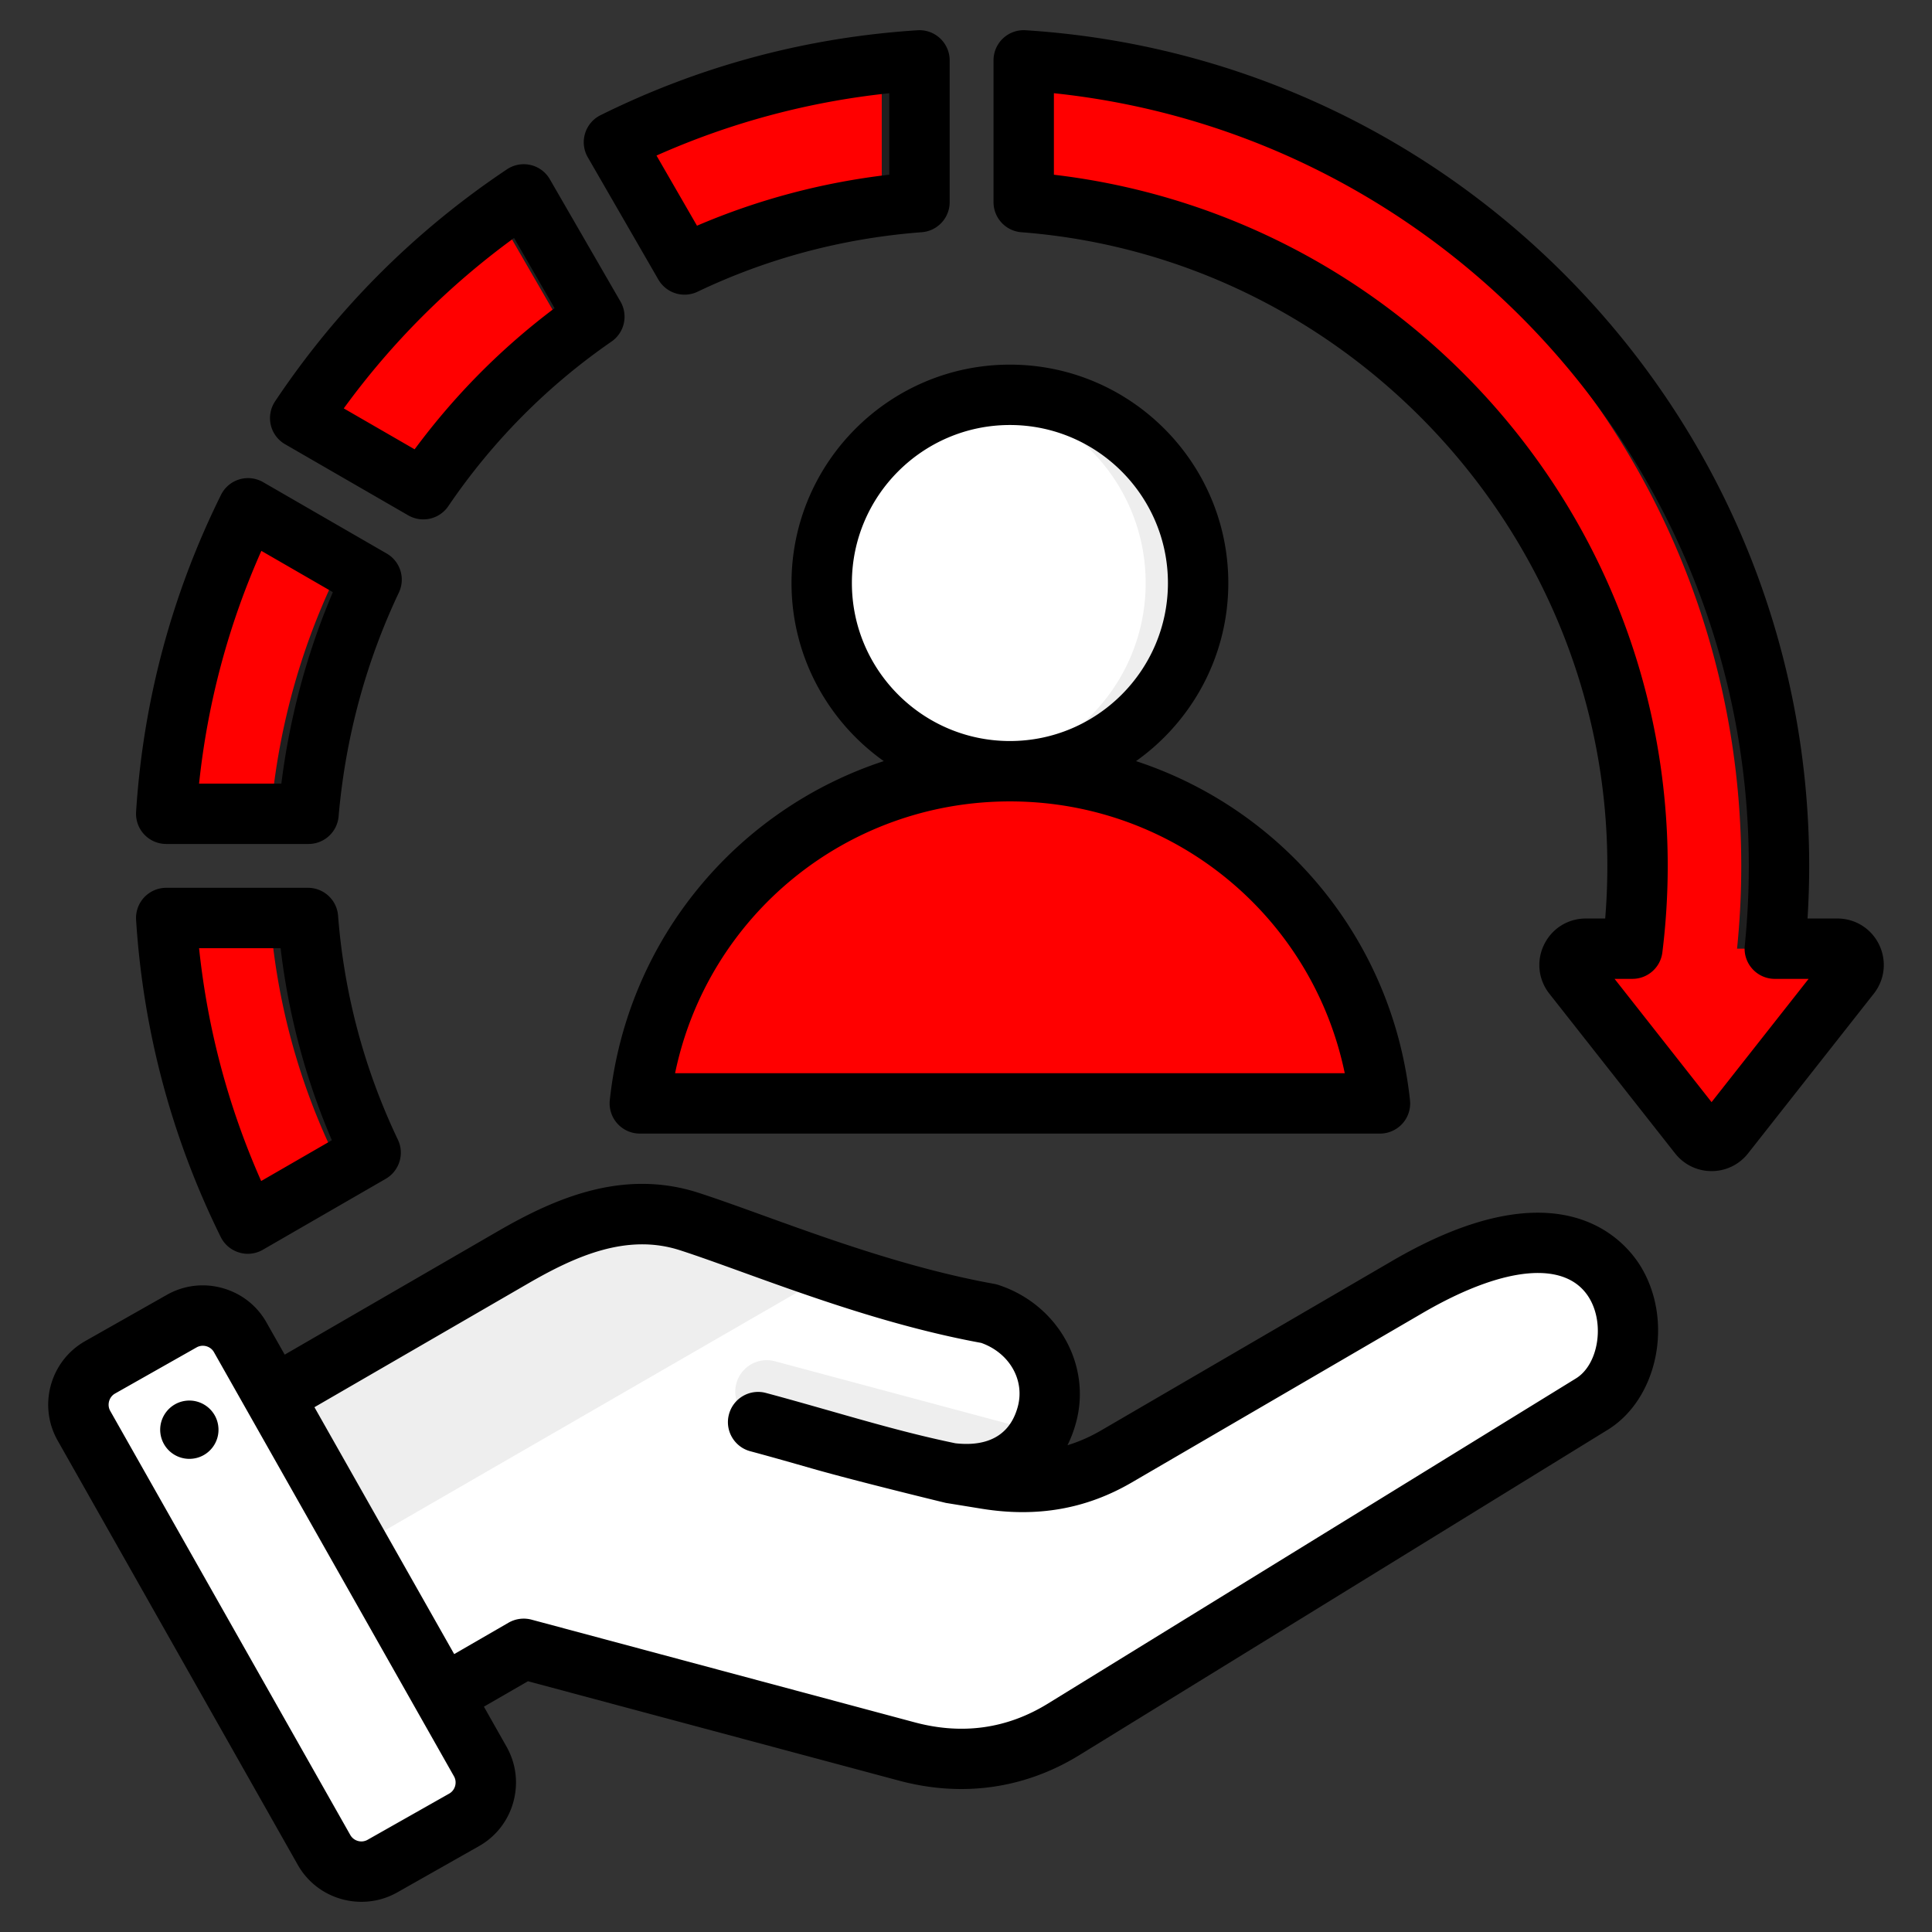 <svg xmlns="http://www.w3.org/2000/svg" xmlns:xlink="http://www.w3.org/1999/xlink" xmlns:svgjs="http://svgjs.com/svgjs" width="512" height="512" x="0" y="0" viewBox="0 0 512 512" style="enable-background:new 0 0 512 512" xml:space="preserve" class=""><rect x="0" y="0" width="512" height="512" fill="#333333" stroke="none"/><g><g fill-rule="evenodd" clip-rule="evenodd"><path fill="#ffffff" d="m55.647 379.721 80.213-46.473c15.054-8.722 30.362-14.906 46.908-9.538 18.449 5.982 48.573 18.829 79.296 24.37 11.404 3.697 18.513 15.116 15.41 26.693-3.103 11.58-12.887 17.55-26.693 15.414l10.739 1.719c12.306 1.968 23.609.284 34.38-5.988l77.121-44.919c59.949-34.914 68.754 18.799 48.822 31.071l-139.956 86.179c-12.872 7.924-26.957 9.774-41.559 5.86l-101.514-27.201-37.595 21.705c-7.228 4.173-16.528 1.682-20.701-5.547l-30.401-52.655c-4.167-7.222-1.685-16.51 5.53-20.69z" data-original="#f6dccd" class="" opacity="1"></path><path fill="#eeeeee" d="M275.645 379.577c-4.286 8.378-13.12 12.427-24.864 10.611-16.629-4.397-33.238-8.905-49.853-13.357a8.343 8.343 0 0 1 4.318-16.116zM55.646 379.721l80.214-46.473c15.054-8.722 30.362-14.906 46.908-9.538 9.87 3.201 23.083 8.366 37.941 13.326L65.324 426.748l-15.206-26.337c-4.168-7.222-1.687-16.51 5.528-20.69z" data-original="#f1cbbc" class="" opacity="1"></path><path fill="#ffffff" d="m63.645 354.41 63.616 112.405c3.076 5.435 1.146 12.398-4.289 15.475l-21.638 12.246c-5.435 3.076-12.398 1.146-15.475-4.289L22.242 377.842c-3.076-5.435-1.146-12.398 4.289-15.475l21.638-12.246c5.436-3.076 12.4-1.146 15.476 4.289z" data-original="#d1d1d6" class="" opacity="1"></path><path fill="#ffffff" d="m97.103 431.639 11.26 19.895 11.134 19.674c3.07 5.424 1.154 12.37-4.256 15.455l7.73-4.374c5.435-3.076 7.365-10.04 4.289-15.475l-11.172-19.741-22.433-39.638-22.458-39.682-7.552-13.345c-2.664-4.708-8.246-6.785-13.225-5.257l13.076 23.104 22.433 39.638 11.172 19.74z" data-original="#b1b1b5" class="" opacity="1"></path><path fill="#ff0000" d="m178.482 292.411 178.306-.001a7.627 7.627 0 0 0 7.501-9.182c-9.167-44.992-48.955-78.848-96.653-78.848-47.699 0-87.487 33.857-96.654 78.848a7.627 7.627 0 0 0 7.5 9.183z" data-original="#8ac9fe" class="" opacity="1"></path><path fill="#ff0000" d="M339.354 292.41h17.433a7.627 7.627 0 0 0 7.501-9.182c-9.167-44.992-48.955-78.848-96.654-78.848-2.938 0-5.845.13-8.717.381 43.766 3.832 79.334 36.246 87.937 78.467a7.626 7.626 0 0 1-7.5 9.182z" data-original="#60b7ff" class="" opacity="1"></path><circle cx="267.635" cy="154.505" r="49.874" fill="#ffffff" transform="rotate(-76.7 267.715 154.54)" data-original="#f6dccd" class="" opacity="1"></circle><path fill="#eeeeee" d="M267.635 104.631c27.544 0 49.874 22.329 49.874 49.874s-22.33 49.874-49.874 49.874a50.4 50.4 0 0 1-6.949-.484c24.255-3.382 42.926-24.204 42.926-49.39s-18.671-46.008-42.926-49.39a50.4 50.4 0 0 1 6.949-.484z" data-original="#f1cbbc" class="" opacity="1"></path><path fill="#ff0000" d="M81.615 243.278c1.662 21.358 7.199 42.47 16.606 62.198L65.669 324.27c-12.626-25.564-19.834-53.131-21.621-80.991h37.567zm-37.567-27.615c1.857-28.909 9.458-56.275 21.679-80.957l32.747 18.906c-9.005 19.026-14.796 39.951-16.712 62.051zm35.503-104.862a215.112 215.112 0 0 1 59.244-59.282l18.713 32.411c-17.783 12.288-33.136 27.799-45.322 45.712zm83.147-73.111c24.66-12.219 52.019-19.834 80.974-21.684v37.555c-22.281 1.694-43.255 7.455-62.268 16.528zM271.286 16c111.732 7.095 200.163 99.948 200.162 213.471 0 7.407-.377 14.726-1.112 21.94h16.56c3.608.001 5.621 4.147 3.389 6.982l-33.312 42.311c-1.727 2.193-5.051 2.193-6.778 0l-33.312-42.311c-2.232-2.835-.219-6.982 3.389-6.982h12.332a177.507 177.507 0 0 0 1.355-21.94c0-92.812-71.664-168.884-162.675-175.905V16z" data-original="#6cf5c2" class="" opacity="1"></path><path fill="#1f1f1f" d="M81.615 243.278c1.662 21.358 7.199 42.47 16.606 62.198L65.669 324.27a215.077 215.077 0 0 1-2.167-4.523l24.718-14.271c-9.407-19.727-14.943-40.84-16.606-62.198zm-18.06-104.052a215.64 215.64 0 0 1 2.172-4.52l32.747 18.906c-9.005 19.026-14.796 39.951-16.712 62.051h-10c1.916-22.1 7.707-43.025 16.712-62.051zm68.114-82.729a215.506 215.506 0 0 1 7.126-4.979l18.713 32.411c-17.783 12.288-33.136 27.799-45.322 45.712l-7.118-4.11c11.692-16.182 26.032-30.264 42.44-41.602zM233.672 16.88a216.37 216.37 0 0 1 10-.875V53.56c-22.281 1.694-43.255 7.455-62.268 16.528l-2.05-3.551c16.854-7.029 35.1-11.516 54.318-12.977zm37.614-.88c111.732 7.095 200.163 99.948 200.162 213.471 0 7.407-.377 14.726-1.112 21.939h-10a216.372 216.372 0 0 0 1.113-21.94c0-110.113-83.201-200.776-190.162-212.597V16zm205.62 235.411c3.602.008 5.61 4.15 3.38 6.982l-31.701 40.265 1.611 2.046c1.727 2.192 5.052 2.193 6.778 0l33.312-42.311c2.232-2.835.219-6.981-3.389-6.982z" data-original="#00e499" class="" opacity="1"></path><path d="M267.634 196.381h-.019c-23.083-.014-41.854-18.795-41.854-41.872 0-23.092 18.78-41.877 41.872-41.877 23.087 0 41.882 18.785 41.882 41.877 0 23.078-18.771 41.858-41.854 41.872h-.027zm88.739 88.028H178.904c8.618-41.628 45.299-72.015 88.711-72.029a.05.05 0 0 1 .019.005c.01 0 .019-.005.028-.005 43.412.014 80.092 30.401 88.711 72.029zm-30.859-129.901c0-31.913-25.958-57.876-57.881-57.876-31.913 0-57.871 25.963-57.871 57.876 0 19.463 9.673 36.7 24.443 47.196-38.841 12.746-68.033 47.168-72.604 89.854a8.01 8.01 0 0 0 2.01 6.204 8.033 8.033 0 0 0 5.949 2.65h196.15c2.273 0 4.429-.97 5.95-2.65a7.95 7.95 0 0 0 2-6.204c-4.57-42.687-33.748-77.108-72.599-89.854 14.781-10.496 24.453-27.733 24.453-47.196zM57.82 377.774c.626 4.217-2.297 8.148-6.519 8.755a7.723 7.723 0 0 1-8.769-6.519c-.607-4.227 2.311-8.148 6.533-8.769 4.218-.607 8.148 2.311 8.755 6.533zm359.831-12.482-139.968 86.193c-10.821 6.66-22.701 8.327-35.302 4.947l-101.527-27.21a8.068 8.068 0 0 0-6.072.8l-14.417 8.331-37.034-65.43 56.511-32.722c12.629-7.31 26.274-13.448 40.432-8.849 4.669 1.511 10.068 3.464 16.319 5.724 17.952 6.491 40.258 14.558 63.449 18.809 7.432 2.641 11.583 9.8 9.691 16.86-2.49 9.291-10.299 10.449-16.54 9.738-11.292-2.33-22.042-5.399-33.419-8.651-5.422-1.539-11.033-3.149-16.803-4.688a7.991 7.991 0 0 0-9.786 5.662c-1.153 4.26 1.388 8.647 5.648 9.786 5.639 1.511 11.188 3.102 16.549 4.632 11.791 3.37 35.212 9.051 35.269 9.061l9.593 1.558c14.619 2.339 27.601.061 39.669-6.966l77.127-44.932c21.595-12.572 38.093-14.041 44.15-3.921 4.143 6.907 2.355 17.648-3.539 21.268zM120.615 473.301c.136-.508.287-1.506-.301-2.551L56.695 358.33c-.593-1.04-1.53-1.426-2.033-1.568a3.577 3.577 0 0 0-.927-.122 3.34 3.34 0 0 0-1.619.424l-21.642 12.247c-1.582.899-2.16 2.989-1.271 4.58l63.632 112.41a3.342 3.342 0 0 0 2.029 1.572 3.316 3.316 0 0 0 2.537-.301l21.642-12.247c1.039-.584 1.43-1.526 1.572-2.024zm248.377-139.178-77.127 44.918c-2.932 1.713-5.912 3.031-8.971 3.958a32.553 32.553 0 0 0 2.297-6.119c4.1-15.307-4.975-31.286-20.677-36.38a8.022 8.022 0 0 0-1.04-.259c-22.08-3.982-43.901-11.871-61.439-18.211-6.124-2.221-11.899-4.297-16.823-5.898-20.178-6.552-38.309 1.501-53.39 10.228l-56.37 32.633-4.839-8.543c-2.541-4.49-6.688-7.719-11.682-9.098a19.217 19.217 0 0 0-14.7 1.789l-21.637 12.252c-9.291 5.248-12.572 17.091-7.31 26.378l63.618 112.41a19.219 19.219 0 0 0 11.682 9.113c1.728.48 3.478.706 5.22.706 3.299 0 6.547-.838 9.48-2.495l21.637-12.252a19.22 19.22 0 0 0 9.112-11.678c1.379-4.994.739-10.214-1.803-14.704l-5.987-10.586 11.668-6.741 98.332 26.34c5.549 1.487 11.07 2.226 16.512 2.226 10.986 0 21.609-3.027 31.315-8.999l139.973-86.188c13.269-8.171 17.5-28.721 8.877-43.12-4.179-6.971-21.265-27.69-65.928-1.68zM136.232 63.068l10.741 18.601c-14.111 10.604-26.542 23.144-37.09 37.406L91.102 108.23a205.477 205.477 0 0 1 45.13-45.162zm-60.676 54.661c-1.925-1.106-3.295-2.956-3.794-5.112s-.089-4.42 1.139-6.26c16.342-24.461 37.01-45.148 61.453-61.486a7.995 7.995 0 0 1 6.26-1.144 7.945 7.945 0 0 1 5.107 3.794l18.719 32.407a8.01 8.01 0 0 1-2.377 10.586c-17.001 11.744-31.56 26.42-43.261 43.628a7.99 7.99 0 0 1-6.618 3.502 8.016 8.016 0 0 1-4.001-1.073zm378.028 174.347 25.718-32.666h-8.957a7.975 7.975 0 0 1-5.94-2.641 7.975 7.975 0 0 1-2.024-6.171 209.182 209.182 0 0 0 1.073-21.129c0-105.5-80.234-193.843-184.161-204.768v21.605c43.35 5.102 83.359 25.375 113.318 57.593 31.823 34.219 49.352 78.812 49.352 125.57 0 7.649-.48 15.363-1.421 22.927-.49 4.006-3.897 7.013-7.941 7.013h-4.726zm44.4-41.731c-2.08-4.274-6.321-6.933-11.08-6.933h-7.884c.282-4.641.433-9.306.433-13.942 0-56.788-21.44-110.814-60.361-152.131-38.747-41.133-91.059-65.75-147.302-69.323a7.998 7.998 0 0 0-5.978 2.151 7.996 7.996 0 0 0-2.518 5.832v37.566c0 4.18 3.21 7.658 7.38 7.978 87.077 6.717 155.289 80.483 155.289 167.927 0 4.641-.188 9.305-.569 13.942h-5.121c-4.763 0-8.999 2.655-11.08 6.933-2.08 4.278-1.539 9.258 1.407 12.996l33.311 42.31c2.353 2.989 5.884 4.702 9.682 4.702s7.319-1.723 9.668-4.702l33.31-42.31c2.942-3.738 3.479-8.717 1.413-12.996zM69.262 145.984l18.95 10.944c-6.868 16.14-11.447 33.15-13.65 50.735H52.755c2.26-21.393 7.79-42.07 16.507-61.679zm-25.21 77.678h37.712a8 8 0 0 0 7.969-7.31c1.803-20.772 7.183-40.729 15.97-59.316a7.988 7.988 0 0 0-3.229-10.35l-32.741-18.908a8.015 8.015 0 0 0-6.321-.73 7.981 7.981 0 0 0-4.848 4.109c-13.038 26.326-20.611 54.586-22.499 83.994a8.018 8.018 0 0 0 2.146 5.982 8.005 8.005 0 0 0 5.841 2.529zm30.313 27.615a183.278 183.278 0 0 0 13.579 50.895l-18.733 10.812c-8.689-19.6-14.205-40.291-16.455-61.707zm-15.872 76.534a7.984 7.984 0 0 0 4.858 4.109 8.007 8.007 0 0 0 2.32.353 7.997 7.997 0 0 0 4.001-1.082l32.553-18.79c3.606-2.09 5.018-6.599 3.22-10.369-8.901-18.672-14.243-38.653-15.853-59.372-.315-4.165-3.798-7.38-7.978-7.38H44.052a8.01 8.01 0 0 0-5.841 2.527 8.017 8.017 0 0 0-2.146 5.982c1.887 29.441 9.437 57.715 22.428 84.022zM235.674 24.707v21.586c-17.67 2.048-34.76 6.58-50.962 13.523L173.98 41.224a203.617 203.617 0 0 1 61.694-16.517zm-61.199 49.384a8.008 8.008 0 0 0 10.379 3.22c18.611-8.882 38.606-14.191 59.429-15.773a7.996 7.996 0 0 0 7.39-7.978V16.009a7.978 7.978 0 0 0-2.532-5.837 7.975 7.975 0 0 0-5.978-2.151c-29.409 1.878-57.678 9.447-84.008 22.504a7.946 7.946 0 0 0-4.109 4.853 7.966 7.966 0 0 0 .73 6.312z" fill="#000000" data-original="#000000" class=""></path></g></g></svg>